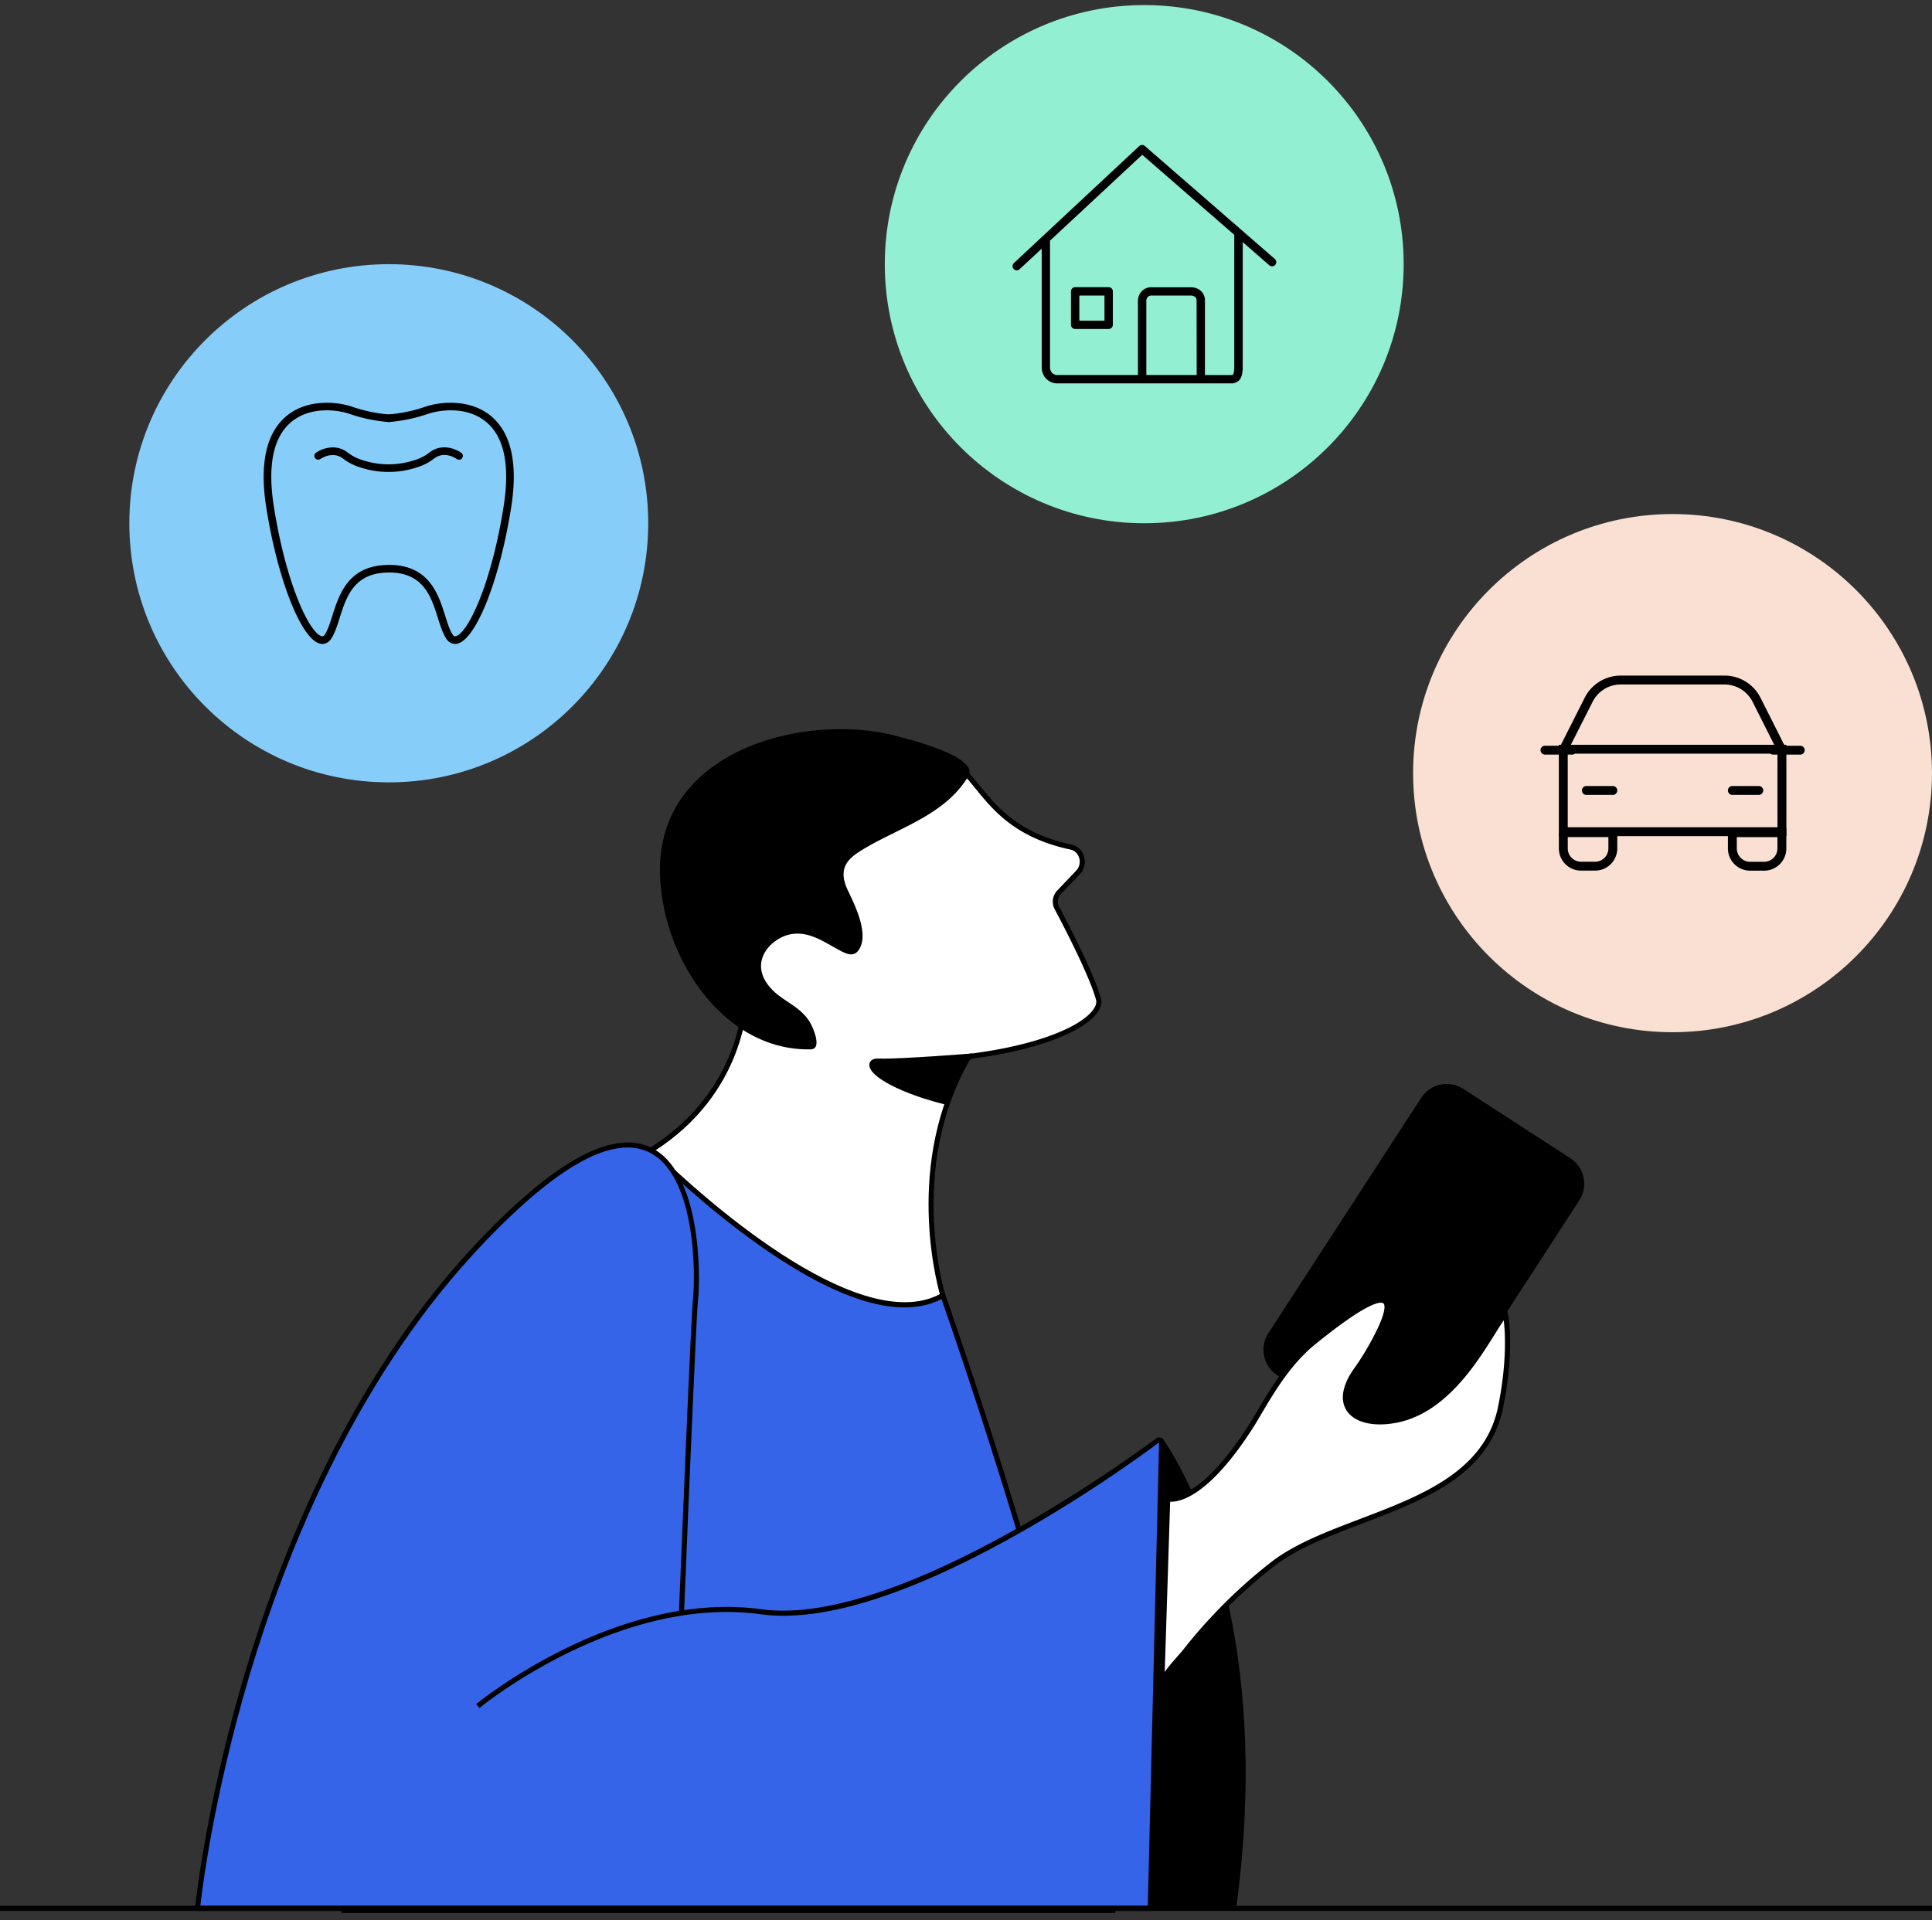 <?xml version="1.0" encoding="UTF-8"?>
<svg xmlns="http://www.w3.org/2000/svg" fill="none" viewBox="0 0 333 331" width="333" height="331">
  <rect x="0" y="0" width="333" height="331" fill="#333333" stroke="none"/>
  <path fill="#fff" d="M162.514 223.34s-7.489-23.814 6-43.582c0 0-24.787-.35-39.953-10.935 0 0 1.669 18.175-16.409 29.491 0 0 32.976 35.048 50.362 25.026Z"></path>
  <path fill="#000" d="M155.307 225.603c-6.525 0-14.675-3.469-24.349-10.376-10.081-7.196-18.213-15.652-19.106-16.592l.275-.284-.205-.403c9.209-5.765 13.124-13.359 14.784-18.709 1.804-5.813 1.423-10.323 1.419-10.371l-.083-.937.77.538c14.881 10.385 39.462 10.853 39.707 10.858l.815.013-.46.673c-13.208 19.357-6.017 42.969-5.943 43.206l.106.332-.303.175c-2.176 1.256-4.655 1.881-7.427 1.881v-.004Zm-42.466-27.204c3.749 3.867 33.151 33.385 49.158 24.732-.832-2.979-6.285-24.662 5.715-42.956-4.31-.175-25.085-1.47-38.683-10.498.044 3.788-.814 18.823-16.19 28.726v-.004Z"></path>
  <path fill="#3564E8" d="M112.161 198.313s33.721 34.317 50.362 25.03c0 0 22.934 64.618 29.223 105.999H59.316s10.624-110.938 52.845-131.029Z"></path>
  <path fill="#000" d="M192.251 329.778H58.832l.044-.481c.026-.275 2.75-28.114 10.602-58.047 4.616-17.594 10.072-32.462 16.22-44.19 7.713-14.711 16.55-24.518 26.268-29.142l.28-.135.219.223c.293.302 26.258 26.491 43.473 26.491 2.308 0 4.454-.468 6.363-1.536l.451-.253.175.49c.228.647 23.022 65.129 29.245 106.077l.075.503h.004ZM59.8 328.904h131.435c-6.03-39.015-26.862-98.966-28.956-104.936-7.064 3.565-17.635.437-31.43-9.3-9.485-6.693-17.372-14.427-18.778-15.827-9.433 4.598-18.038 14.221-25.588 28.617-6.118 11.671-11.553 26.474-16.151 44.002-7.27 27.716-10.134 53.629-10.532 57.444Z"></path>
  <path fill="#fff" d="M128.889 177.124s-19.137-21.85-7.445-37.86c11.693-16.01 37.964-11.509 43.219-7.598 4.726 3.499 6.775 11.566 19.935 14.37 1.905.406 2.592 2.909 1.2 4.374l-3.254 3.408a2.345 2.345 0 0 0-.377 2.716c1.791 3.373 6.066 11.64 7.16 15.708 1.003 3.723-10.317 9.996-32.599 10.643"></path>
  <path fill="#000" d="m156.746 183.323-.026-.874c17.885-.521 28.956-4.685 31.671-8.334.482-.651.657-1.242.517-1.758-1.086-4.029-5.343-12.261-7.125-15.616a2.782 2.782 0 0 1 .446-3.224l3.254-3.408a2.275 2.275 0 0 0 .513-2.24c-.228-.73-.78-1.255-1.485-1.404-9.45-2.012-13.282-6.723-16.365-10.507-1.288-1.579-2.396-2.944-3.74-3.937-4.633-3.447-16.782-4.156-23.456-3.145-5.828.879-13.882 3.443-19.146 10.651-11.351 15.543 7.23 37.099 7.419 37.314l-.662.577c-.048-.057-4.865-5.599-8.176-13.036-4.414-9.916-4.169-18.691.71-25.371 4.309-5.896 11.128-9.702 19.724-11.001 10.523-1.592 20.937.949 24.112 3.311 1.432 1.059 2.628 2.529 3.894 4.086 2.995 3.679 6.722 8.259 15.87 10.205 1.016.219 1.817.967 2.137 2.004a3.15 3.15 0 0 1-.714 3.101l-3.254 3.408a1.91 1.91 0 0 0-.306 2.209c1.795 3.377 6.087 11.684 7.195 15.8.21.778-.017 1.645-.661 2.506-1.524 2.043-5.194 4.02-10.335 5.564-5.995 1.798-13.607 2.879-22.011 3.124v-.005Z"></path>
  <path fill="#000" d="M124.72 175.021c4.16 3.723 9.288 6.015 15.025 5.88 1.957-.049.482-3.469.035-4.335-1.226-2.367-3.504-3.399-5.509-4.913-1.752-1.312-3.346-3.355-3.066-5.63.311-2.624 2.969-4.654 5.299-4.999 3.009-.438 5.448 1.312 7.97 2.672 1.165.63 2.58 1.47 3.53.088 1.87-2.708-.657-7.743-1.839-10.227-.556-1.173-.99-2.524-.639-3.793.324-1.185 1.274-2.06 2.259-2.721 6.162-4.094 14.955-6.172 19.12-13.245 2.006-3.399-10.948-6.531-12.551-6.951-15.516-4.051-41.248 2.362-40.596 23.906.267 8.993 4.406 18.402 10.962 24.268ZM244.943 189.281l-26.325 40.553a5.253 5.253 0 0 0 1.553 7.272l18.431 11.938a5.267 5.267 0 0 0 7.28-1.551l26.325-40.553a5.255 5.255 0 0 0-1.553-7.273l-18.431-11.937a5.267 5.267 0 0 0-7.28 1.551Z"></path>
  <path fill="#3564E8" d="M34.043 328.99s6.906-69.36 47.349-113.208c40.442-43.848 38.975 3.937 38.472 8.377-.504 4.44-4.441 104.831-4.441 104.831h-81.38Z"></path>
  <path fill="#000" d="M115.841 329.426H33.559l.048-.481c.017-.175 1.808-17.641 8.526-40.244 6.201-20.865 17.99-50.506 38.936-73.217 13.725-14.878 24.152-20.84 30.997-17.716 8.78 4.006 8.719 22.16 8.233 26.438-.495 4.374-4.397 103.794-4.436 104.8l-.018.42h-.004Zm-81.31-.874H115c.315-8.01 3.937-100.138 4.427-104.442.473-4.156.578-21.754-7.729-25.546-6.459-2.944-16.55 2.944-29.99 17.515-20.827 22.584-32.564 52.085-38.738 72.854-6.074 20.441-8.11 36.662-8.444 39.619h.005Z"></path>
  <path fill="#3564E8" d="M82.36 294.118s23.674-19.685 48.828-16.26c23.307 3.193 62.698-25.327 68.365-29.535a.434.434 0 0 1 .6.144.547.547 0 0 1 .066.201l-1.953 80.322H82.359"></path>
  <path fill="#000" d="M198.694 329.427H82.358v-.875h115.477l1.945-79.893c-3.07 2.318-14.233 10.398-27.59 17.593-17.346 9.348-31.162 13.399-41.064 12.043-24.668-3.36-48.255 15.966-48.487 16.163l-.56-.674c.236-.196 24.111-19.763 49.165-16.355 23.28 3.193 63.53-26.102 68.045-29.453a.889.889 0 0 1 .697-.127c.227.053.42.193.543.394a.9.9 0 0 1 .127.403l-1.962 80.785v-.004Z"></path>
  <path fill="#000" d="M200.244 247.807s20.224 26.395 12.827 81.184h-14.798l1.971-81.184Z"></path>
  <path fill="#fff" d="M201.274 258.397s5.224 1.728 14.324-12.462c2.107-3.281 5.439-10.118 10.725-14.435 10.602-8.622 15.056-9.939 11.61-2.459a47.505 47.505 0 0 1-4.012 6.92c-4.817 6.527-.385 10.306 6.81 8.867 10.598-2.117 16.4-15.8 18.743-18.263 0 0 1.253 5.687-.81 15.967-3.503 17.497-27.589 18.114-39.247 27.086a85.835 85.835 0 0 0-10.072 9.186 80.64 80.64 0 0 0-4.975 5.778c-.946 1.212-4.064 4.287-4.112 5.831l1.016-32.016Z"></path>
  <path fill="#000" d="m200.688 290.426-.876-.027 1.034-32.602.552.184c.109.031 5.15 1.247 13.825-12.283.421-.656.885-1.439 1.419-2.353 2.159-3.666 5.115-8.688 9.398-12.187 9.7-7.887 12.025-7.861 12.936-7.161.885.682.679 2.345-.648 5.223a47.744 47.744 0 0 1-4.051 6.986c-1.926 2.611-2.435 4.908-1.44 6.474 1.138 1.789 4.129 2.445 7.803 1.714 8.001-1.596 13.2-9.929 16.305-14.907.919-1.474 1.642-2.634 2.207-3.229l.569-.599.175.805c.053.236 1.248 5.892-.81 16.146-2.339 11.675-13.51 15.931-24.314 20.047-5.715 2.179-11.11 4.23-15.095 7.301a85.44 85.44 0 0 0-10.02 9.138 80.741 80.741 0 0 0-4.948 5.748 30.65 30.65 0 0 1-.973 1.137c-1.125 1.278-3.013 3.412-3.043 4.436l-.005.009Zm.999-31.531-.933 29.352c.596-.857 1.419-1.815 2.321-2.839.39-.442.727-.822.942-1.098a82.764 82.764 0 0 1 5.001-5.809 86.43 86.43 0 0 1 10.12-9.23c4.086-3.145 9.543-5.223 15.319-7.423 10.58-4.029 21.524-8.197 23.766-19.4 1.542-7.677 1.209-12.804.959-14.825-.42.595-.919 1.4-1.502 2.332-3.179 5.096-8.504 13.63-16.873 15.301-4.038.809-7.375 0-8.715-2.104-1.204-1.894-.683-4.54 1.467-7.454a47.073 47.073 0 0 0 3.968-6.846c1.533-3.324 1.081-4.028.906-4.16-.368-.284-2.308-.608-11.846 7.148-4.16 3.399-7.068 8.342-9.196 11.951-.543.918-1.007 1.715-1.437 2.379-7.615 11.877-12.647 12.8-14.272 12.725h.005ZM333 328.553H0v.875h333v-.875Z"></path>
  <path fill="#87CDF9" d="M67.01 134.878c24.696 0 44.717-19.998 44.717-44.667 0-24.668-20.02-44.666-44.717-44.666S22.293 65.543 22.293 90.21c0 24.669 20.02 44.667 44.717 44.667Z"></path>
  <path fill="#000" d="M78.437 111.007c-.455 0-1.06-.179-1.554-.953-.596-.932-.995-2.187-1.41-3.517-1.157-3.679-2.466-7.848-8.47-7.848a.656.656 0 1 1 0-1.312c6.963 0 8.557 5.065 9.722 8.766.39 1.247.762 2.419 1.261 3.202.254.398.447.359.548.337 2.005-.42 6.104-8.639 8.272-22.392 1.108-7.025.11-11.907-2.965-14.51-3.197-2.708-7.8-2.187-10.015-1.452a27.308 27.308 0 0 1-6.77 1.43.657.657 0 0 1-.11-1.308c2.198-.18 4.37-.638 6.455-1.365 2.487-.822 7.65-1.39 11.29 1.693 3.45 2.922 4.598 8.211 3.411 15.717-1.966 12.48-6.052 22.795-9.301 23.473a1.782 1.782 0 0 1-.368.039h.004Z"></path>
  <path fill="#000" d="M55.565 111.008a1.78 1.78 0 0 1-.368-.039c-3.249-.683-7.335-10.993-9.301-23.473-1.183-7.506-.035-12.795 3.416-15.717 3.639-3.084 8.802-2.515 11.28-1.697a26.04 26.04 0 0 0 6.469 1.37c.363.03.63.345.6.708a.654.654 0 0 1-.71.599 27.258 27.258 0 0 1-6.783-1.435c-2.207-.73-6.814-1.25-10.007 1.457-3.074 2.607-4.072 7.489-2.965 14.51 2.168 13.757 6.272 21.972 8.273 22.392.1.022.293.061.547-.337.5-.779.872-1.951 1.266-3.193 1.17-3.697 2.772-8.762 9.744-8.762a.656.656 0 1 1 0 1.312c-6.009 0-7.327 4.169-8.487 7.848-.42 1.325-.815 2.576-1.41 3.504-.495.774-1.104.953-1.555.953h-.009Z"></path>
  <path fill="#000" d="M66.974 81.362A15.54 15.54 0 0 1 62 80.548a9 9 0 0 1-2.767-1.408c-1.87-1.544-4.012-.009-4.034.004a.659.659 0 0 1-.775-1.063c1.03-.752 3.526-1.71 5.623.026a7.66 7.66 0 0 0 2.356 1.19 14.237 14.237 0 0 0 9.118.005 7.621 7.621 0 0 0 2.4-1.216c2.089-1.72 4.58-.757 5.6-.005a.656.656 0 0 1-.774 1.059c-.088-.066-2.172-1.536-4.012-.022a8.914 8.914 0 0 1-2.811 1.435c-1.59.538-3.267.809-4.944.809h-.005ZM167.6 182.053s-12.81 1.019-16.103.875c-3.144-.153-.438 4.111 11.277 6.999 0-.031 2.873-7.572 4.826-7.874Z"></path>
  <path fill="#000" d="m163.205 190.485-.543-.135c-6.561-1.619-13.147-4.654-12.81-6.942.044-.298.289-.984 1.66-.919 3.228.144 15.919-.862 16.046-.875l.1.871c-1.348.21-3.836 5.752-4.453 7.515v.485Zm-11.873-7.125c-.407 0-.604.096-.617.175-.092.625 2.518 3.53 11.763 5.87.486-1.374 2.049-5.022 3.621-6.798-3.507.267-11.994.875-14.631.757h-.136v-.004Z"></path>
  <path fill="#93EFD2" d="M197.221 90.208c24.696 0 44.716-19.998 44.716-44.667 0-24.668-20.02-44.666-44.716-44.666-24.697 0-44.717 19.998-44.717 44.666 0 24.669 20.02 44.667 44.717 44.667Z"></path>
  <path fill="#000" fill-rule="evenodd" d="M185.312 49.508a.723.723 0 0 0-.722.722v5.761c0 .398.324.722.722.722h5.772c.399 0 .723-.32.727-.718V50.231a.723.723 0 0 0-.722-.723h-5.777Zm.723 5.77v-4.326h4.331v4.326h-4.331Z" clip-rule="evenodd"></path>
  <path fill="#000" fill-rule="evenodd" d="M197.332 25.174a.723.723 0 0 0-.963 0l-21.638 20.201a.719.719 0 0 0 .009 1.02.726.726 0 0 0 .976.034l3.832-3.56v20.34a3.057 3.057 0 0 0 .587 1.881 2.745 2.745 0 0 0 2.303 1.002h29.644a1.962 1.962 0 0 0 1.454-.481c.49-.49.661-1.313.661-2.402V41.744l4.576 3.981a.722.722 0 0 0 1.008-1.032c-.018-.018-.04-.035-.057-.053l-22.392-19.466Zm15.407 15.31-15.862-13.8-15.971 14.872h.074V63.21c-.017.355.083.709.285 1.002.293.328.727.49 1.16.438h13.712V51.831c.004-.517.175-1.02.486-1.435a2.293 2.293 0 0 1 1.922-.875h6.736c.521 0 1.029.153 1.462.438.614.424.968 1.132.942 1.876v12.817h4.331c.438 0 .438-.03.482-.057.044-.026.241-.324.241-1.382v-22.73Zm-6.477 24.164h-8.68V51.832c.004-.202.07-.398.188-.565a.88.88 0 0 1 .775-.315h6.736c.227 0 .451.07.644.193a.745.745 0 0 1 .319.687l.018 12.816Z" clip-rule="evenodd"></path>
  <path fill="#F9E0D2" d="M288.279 177.952c24.697 0 44.717-19.998 44.717-44.666 0-24.669-20.02-44.667-44.717-44.667-24.696 0-44.717 19.998-44.717 44.667 0 24.668 20.021 44.666 44.717 44.666Z"></path>
  <path fill="#000" d="M277.986 137.04h-4.563a.765.765 0 1 1 0-1.531h4.563c.425 0 .766.341.766.765a.764.764 0 0 1-.766.766ZM303.149 137.04h-4.558a.765.765 0 1 1 0-1.531h4.558a.765.765 0 1 1 0 1.531ZM270.953 130.093h-4.659a.765.765 0 1 1 0-1.531h4.659a.765.765 0 1 1 0 1.531ZM310.286 130.093h-4.664a.765.765 0 1 1 0-1.531h4.664c.425 0 .766.341.766.765a.764.764 0 0 1-.766.766ZM274.924 150.094h-2.405a3.833 3.833 0 0 1-3.831-3.828v-2.721h.757v-.765h9.31v3.486a3.833 3.833 0 0 1-3.831 3.828Zm-4.704-5.783v1.955a2.3 2.3 0 0 0 2.299 2.297h2.405a2.3 2.3 0 0 0 2.299-2.297v-1.955h-7.003ZM304.06 150.101h-2.404a3.834 3.834 0 0 1-3.832-3.828v-3.486h10.068v3.486a3.834 3.834 0 0 1-3.832 3.828Zm-4.703-5.783v1.955a2.3 2.3 0 0 0 2.299 2.297h2.404a2.3 2.3 0 0 0 2.299-2.297v-1.955h-7.002Z"></path>
  <path fill="#000" d="m306.447 129.674-4.357-8.662a5.447 5.447 0 0 0-4.887-3.013h-17.828a5.429 5.429 0 0 0-4.883 3.009l-4.38 8.661-1.366-.691 4.379-8.661a6.957 6.957 0 0 1 6.25-3.849h17.828a6.965 6.965 0 0 1 6.253 3.853l4.358 8.662-1.371.686.004.005Z"></path>
  <path fill="#000" d="M307.9 144.147h-39.216v-15.748H307.9v15.748Zm-37.684-1.531h36.151V129.93h-36.151v12.686Z"></path>
</svg>
